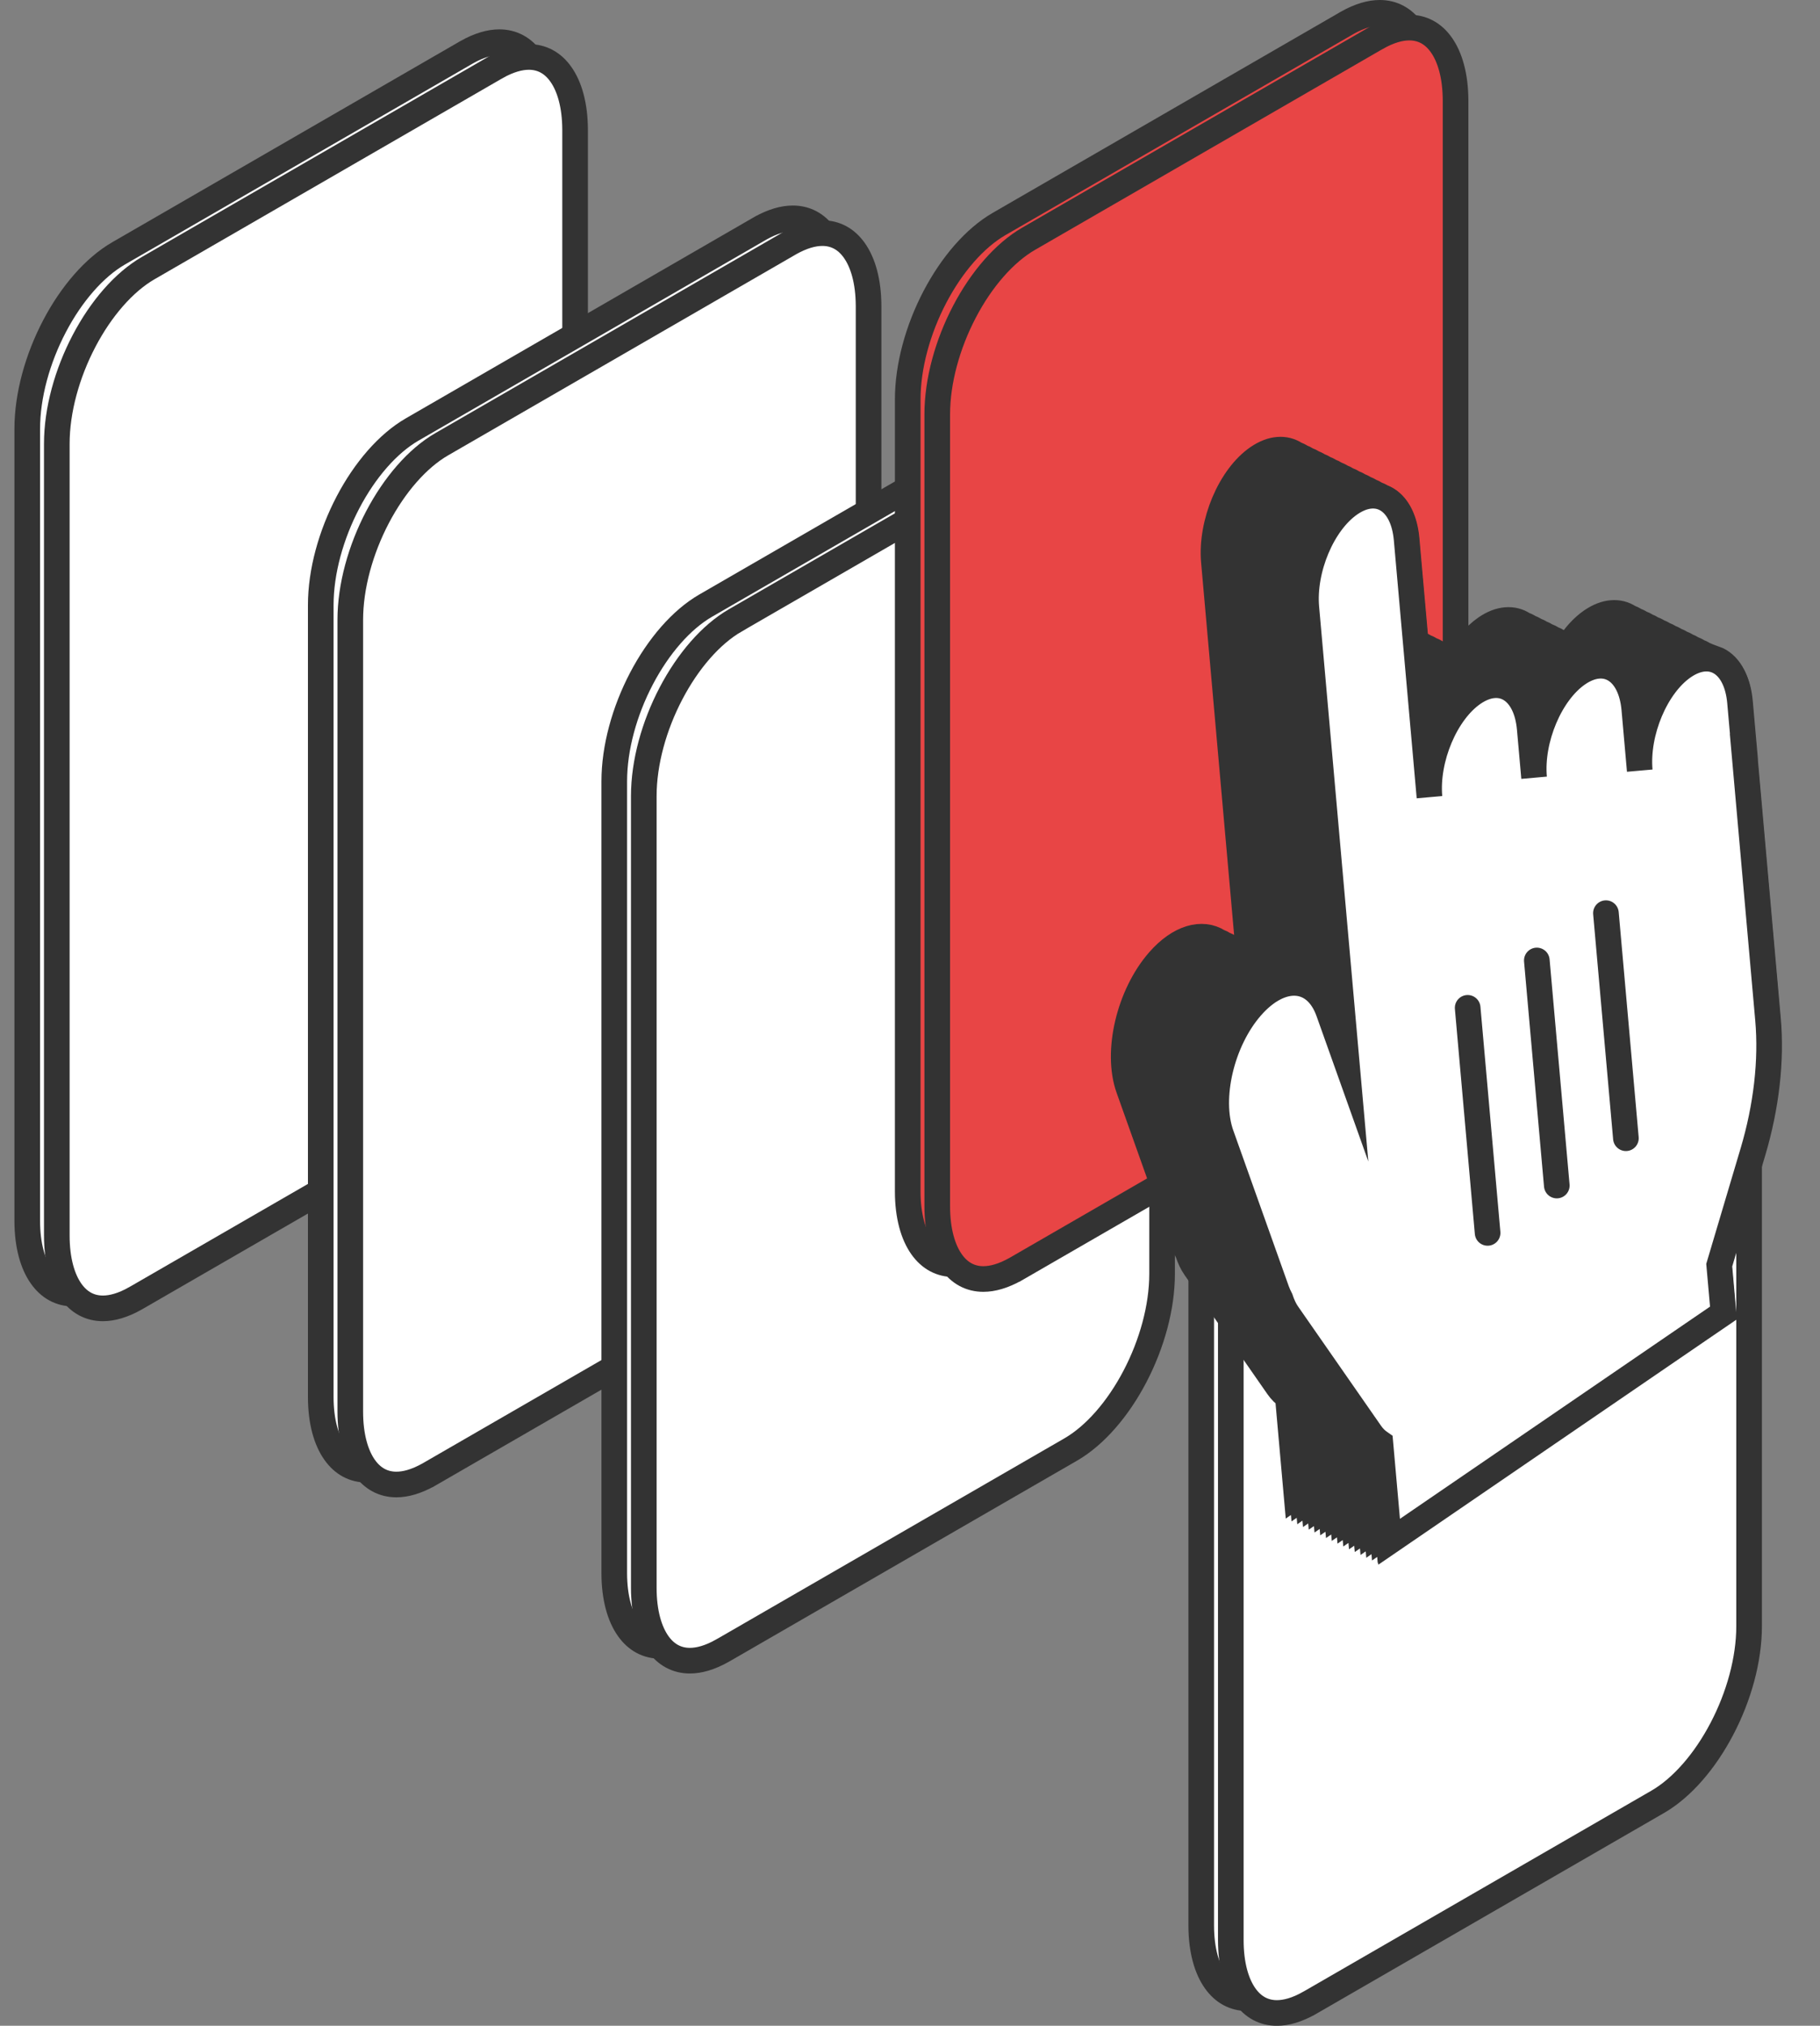 <svg width="71" height="79" viewBox="0 0 71 79" fill="none" xmlns="http://www.w3.org/2000/svg">
<rect x="0" y="0" width="71" height="79" fill="#808080" stroke="none"/>
<path d="M18.208 2.036C18.209 2.035 18.21 2.035 18.211 2.034C18.698 1.76 19.12 1.645 19.478 1.645C19.981 1.645 20.409 1.869 20.728 2.32C21.057 2.785 21.28 3.51 21.283 4.487C21.283 4.488 21.283 4.488 21.283 4.488L21.283 35.362C21.283 36.67 20.881 38.108 20.221 39.367C19.559 40.631 18.663 41.665 17.718 42.211L4.132 50.056C4.131 50.056 4.13 50.057 4.13 50.057C3.642 50.331 3.22 50.447 2.862 50.447C2.359 50.447 1.932 50.222 1.614 49.771C1.285 49.307 1.063 48.582 1.063 47.605V16.73C1.063 15.421 1.465 13.984 2.125 12.724C2.787 11.46 3.683 10.426 4.628 9.88C4.628 9.88 4.628 9.88 4.628 9.88L18.208 2.036Z" fill="white" stroke="#333333"/>
<path d="M19.361 2.612C19.361 2.611 19.362 2.611 19.363 2.611C19.85 2.336 20.272 2.221 20.631 2.221C21.134 2.221 21.561 2.445 21.88 2.897C22.209 3.362 22.432 4.086 22.435 5.063C22.435 5.064 22.435 5.064 22.435 5.064L22.435 35.938C22.435 37.246 22.034 38.684 21.374 39.944C20.711 41.208 19.815 42.242 18.871 42.788L5.284 50.632C5.284 50.632 5.283 50.633 5.282 50.633C4.795 50.908 4.373 51.023 4.015 51.023C3.511 51.023 3.084 50.798 2.766 50.348C2.438 49.883 2.216 49.158 2.216 48.181V17.306C2.216 15.998 2.617 14.56 3.277 13.3C3.939 12.036 4.835 11.002 5.78 10.456C5.78 10.456 5.78 10.456 5.78 10.456L19.361 2.612Z" fill="white" stroke="#333333"/>
<path d="M29.658 8.905C29.658 8.905 29.659 8.905 29.66 8.904C30.147 8.63 30.569 8.515 30.927 8.515C31.431 8.515 31.858 8.739 32.177 9.19C32.506 9.655 32.729 10.38 32.732 11.357C32.732 11.357 32.732 11.357 32.732 11.358L32.732 42.231C32.732 43.54 32.331 44.977 31.671 46.237C31.008 47.501 30.112 48.535 29.168 49.081L15.581 56.925C15.58 56.926 15.58 56.926 15.579 56.927C15.092 57.201 14.67 57.316 14.312 57.316C13.808 57.316 13.381 57.092 13.063 56.641C12.734 56.176 12.513 55.452 12.513 54.474V23.599C12.513 22.291 12.914 20.854 13.574 19.594C14.236 18.33 15.132 17.296 16.077 16.75C16.077 16.75 16.077 16.75 16.077 16.75L29.658 8.905Z" fill="white" stroke="#333333"/>
<path d="M30.81 9.482C30.811 9.481 30.811 9.481 30.812 9.48C31.3 9.206 31.721 9.091 32.08 9.091C32.583 9.091 33.01 9.315 33.329 9.766C33.658 10.231 33.881 10.956 33.884 11.933C33.884 11.933 33.884 11.934 33.884 11.934L33.884 42.808C33.884 44.116 33.483 45.553 32.823 46.813C32.161 48.077 31.265 49.111 30.32 49.657L16.733 57.502C16.733 57.502 16.732 57.502 16.731 57.503C16.244 57.777 15.822 57.892 15.464 57.892C14.96 57.892 14.534 57.668 14.215 57.217C13.887 56.752 13.665 56.028 13.665 55.051V24.175C13.665 22.867 14.066 21.43 14.726 20.17C15.389 18.906 16.285 17.872 17.229 17.326C17.229 17.326 17.229 17.326 17.229 17.326L30.81 9.482Z" fill="white" stroke="#333333"/>
<path d="M41.108 15.775C41.109 15.775 41.109 15.774 41.11 15.774C41.597 15.499 42.019 15.384 42.377 15.384C42.881 15.384 43.308 15.608 43.627 16.06C43.956 16.525 44.179 17.249 44.182 18.227C44.182 18.227 44.182 18.227 44.182 18.227L44.182 49.101C44.182 50.409 43.781 51.847 43.121 53.107C42.458 54.37 41.562 55.405 40.618 55.951L27.031 63.795C27.031 63.795 27.03 63.796 27.029 63.796C26.542 64.071 26.12 64.186 25.762 64.186C25.258 64.186 24.831 63.961 24.513 63.511C24.185 63.046 23.963 62.322 23.963 61.344V30.469C23.963 29.161 24.364 27.723 25.024 26.463C25.686 25.2 26.582 24.166 27.527 23.619C27.527 23.619 27.527 23.619 27.527 23.619L41.108 15.775Z" fill="white" stroke="#333333"/>
<path d="M42.26 16.351C42.261 16.351 42.262 16.35 42.262 16.35C42.75 16.076 43.172 15.96 43.53 15.96C44.033 15.96 44.46 16.185 44.78 16.636C45.109 17.101 45.332 17.825 45.334 18.803C45.334 18.803 45.334 18.803 45.334 18.803L45.334 49.677C45.334 50.986 44.933 52.423 44.273 53.683C43.611 54.947 42.715 55.981 41.77 56.527L28.184 64.371C28.183 64.372 28.182 64.372 28.181 64.372C27.694 64.647 27.272 64.762 26.914 64.762C26.411 64.762 25.984 64.538 25.665 64.087C25.337 63.622 25.115 62.898 25.115 61.92V31.045C25.115 29.737 25.516 28.299 26.177 27.04C26.839 25.776 27.735 24.742 28.679 24.196C28.679 24.195 28.68 24.195 28.68 24.195L42.26 16.351Z" fill="white" stroke="#333333"/>
<path d="M52.556 0.891C52.557 0.89 52.557 0.89 52.558 0.889C53.046 0.615 53.468 0.5 53.826 0.5C54.329 0.5 54.756 0.724 55.075 1.175C55.405 1.64 55.627 2.365 55.63 3.342C55.63 3.343 55.63 3.343 55.63 3.343L55.63 34.217C55.63 35.525 55.229 36.963 54.569 38.222C53.907 39.486 53.011 40.52 52.066 41.066L38.48 48.911C38.479 48.911 38.478 48.912 38.477 48.912C37.99 49.186 37.568 49.301 37.21 49.301C36.707 49.301 36.28 49.077 35.961 48.626C35.633 48.162 35.411 47.437 35.411 46.46V15.585C35.411 14.276 35.812 12.839 36.472 11.579C37.135 10.315 38.031 9.281 38.975 8.735C38.975 8.735 38.975 8.735 38.975 8.735L52.556 0.891Z" fill="#E84545" stroke="#333333"/>
<path d="M53.708 1.467C53.709 1.466 53.71 1.466 53.711 1.466C54.198 1.191 54.62 1.076 54.978 1.076C55.481 1.076 55.909 1.3 56.228 1.752C56.557 2.217 56.78 2.941 56.783 3.918C56.783 3.919 56.783 3.919 56.783 3.919L56.783 34.793C56.783 36.101 56.382 37.539 55.721 38.798C55.059 40.062 54.163 41.096 53.218 41.643L39.632 49.487C39.631 49.487 39.63 49.488 39.63 49.488C39.142 49.763 38.721 49.878 38.362 49.878C37.859 49.878 37.432 49.653 37.114 49.203C36.785 48.738 36.563 48.014 36.563 47.036V16.161C36.563 14.853 36.965 13.415 37.625 12.155C38.287 10.891 39.183 9.857 40.128 9.311C40.128 9.311 40.128 9.311 40.128 9.311L53.708 1.467Z" fill="#E84545" stroke="#333333"/>
<path d="M64.006 29.514C64.007 29.513 64.008 29.513 64.008 29.512C64.496 29.238 64.918 29.123 65.276 29.123C65.779 29.123 66.206 29.347 66.526 29.798C66.855 30.264 67.078 30.988 67.081 31.965C67.081 31.966 67.081 31.966 67.081 31.966L67.081 62.84C67.081 64.148 66.679 65.586 66.019 66.845C65.357 68.109 64.461 69.143 63.516 69.689L49.93 77.534C49.929 77.534 49.928 77.535 49.928 77.535C49.44 77.809 49.018 77.924 48.66 77.924C48.157 77.924 47.73 77.7 47.411 77.249C47.083 76.785 46.861 76.06 46.861 75.083V44.208C46.861 42.899 47.263 41.462 47.923 40.202C48.585 38.938 49.481 37.904 50.425 37.358C50.425 37.358 50.426 37.358 50.426 37.358L64.006 29.514Z" fill="white" stroke="#333333"/>
<path d="M65.16 30.09C65.16 30.09 65.161 30.089 65.162 30.089C65.649 29.814 66.071 29.699 66.429 29.699C66.933 29.699 67.36 29.924 67.679 30.375C68.008 30.84 68.231 31.564 68.234 32.541C68.234 32.542 68.234 32.542 68.234 32.542L68.234 63.416C68.234 64.724 67.833 66.162 67.172 67.421C66.51 68.686 65.614 69.72 64.67 70.266L51.083 78.11C51.082 78.11 51.082 78.111 51.081 78.111C50.593 78.386 50.172 78.501 49.813 78.501C49.31 78.501 48.883 78.276 48.565 77.826C48.236 77.361 48.015 76.636 48.015 75.659V44.784C48.015 43.476 48.416 42.038 49.076 40.778C49.738 39.514 50.634 38.48 51.579 37.934C51.579 37.934 51.579 37.934 51.579 37.934L65.16 30.09Z" fill="white" stroke="#333333"/>
<path d="M66.929 25.748C66.859 25.701 66.782 25.665 66.704 25.637C66.634 25.59 66.558 25.554 66.48 25.525C66.41 25.479 66.333 25.442 66.255 25.414C66.185 25.367 66.109 25.331 66.031 25.302C65.961 25.256 65.884 25.22 65.806 25.191C65.736 25.144 65.66 25.108 65.581 25.08C65.511 25.033 65.435 24.997 65.357 24.968C65.287 24.921 65.21 24.885 65.132 24.857C65.062 24.81 64.986 24.774 64.907 24.745C64.838 24.698 64.761 24.662 64.683 24.634C64.613 24.587 64.537 24.551 64.458 24.523C64.388 24.476 64.312 24.439 64.234 24.411C64.164 24.364 64.088 24.328 64.009 24.3C63.939 24.253 63.863 24.217 63.785 24.188C63.715 24.141 63.638 24.105 63.56 24.077C63.16 23.814 62.637 23.838 62.089 24.212C61.744 24.448 61.431 24.796 61.17 25.208C61.117 25.178 61.061 25.152 61.006 25.132C60.937 25.085 60.86 25.049 60.782 25.02C60.712 24.974 60.636 24.937 60.557 24.909C60.487 24.862 60.411 24.826 60.333 24.797C60.263 24.751 60.186 24.715 60.108 24.686C60.038 24.639 59.962 24.603 59.883 24.575C59.814 24.528 59.737 24.492 59.659 24.463C59.589 24.416 59.513 24.38 59.434 24.352C59.035 24.089 58.511 24.113 57.964 24.487C57.523 24.789 57.134 25.273 56.838 25.84C56.793 25.816 56.746 25.795 56.699 25.777C56.629 25.73 56.553 25.694 56.474 25.665C56.404 25.618 56.328 25.582 56.25 25.554C56.18 25.507 56.103 25.471 56.025 25.442C55.955 25.395 55.879 25.359 55.8 25.331C55.731 25.284 55.654 25.248 55.576 25.22C55.506 25.173 55.43 25.137 55.351 25.108C55.306 25.079 55.261 25.053 55.213 25.032L54.857 21.012C54.779 20.137 54.413 19.566 53.909 19.381C53.839 19.334 53.762 19.298 53.684 19.27C53.614 19.223 53.538 19.186 53.459 19.158C53.39 19.111 53.313 19.075 53.235 19.047C53.165 19 53.089 18.964 53.01 18.935C52.941 18.888 52.864 18.852 52.786 18.824C52.716 18.777 52.639 18.741 52.561 18.712C52.491 18.666 52.415 18.629 52.337 18.601C52.267 18.554 52.19 18.518 52.112 18.489C52.042 18.443 51.966 18.407 51.887 18.378C51.818 18.331 51.741 18.295 51.663 18.267C51.593 18.22 51.517 18.184 51.438 18.155C51.368 18.108 51.292 18.072 51.214 18.044C51.144 17.997 51.067 17.961 50.989 17.932C50.919 17.886 50.843 17.849 50.764 17.821C50.695 17.774 50.618 17.738 50.54 17.709C50.14 17.447 49.617 17.471 49.069 17.845C47.99 18.582 47.222 20.401 47.355 21.902L48.721 37.303C48.7 37.294 48.682 37.286 48.661 37.278C48.589 37.231 48.515 37.197 48.437 37.166C48.364 37.12 48.29 37.086 48.212 37.055C48.14 37.008 48.066 36.974 47.987 36.944C47.915 36.897 47.841 36.863 47.763 36.832C47.69 36.785 47.617 36.752 47.538 36.721C46.896 36.313 46.005 36.553 45.205 37.468C44.049 38.791 43.522 41.017 44.03 42.445L46.196 48.527C46.239 48.647 46.289 48.751 46.341 48.853C46.413 49.071 46.504 49.27 46.623 49.439L49.854 54.083C49.967 54.247 50.099 54.372 50.239 54.468L50.581 58.323L50.783 58.184L50.805 58.432L51.008 58.292L51.03 58.541L51.232 58.401L51.254 58.65L51.456 58.51L51.478 58.758L51.681 58.619L51.703 58.867L51.905 58.728L51.927 58.976L52.129 58.837L52.151 59.085L52.354 58.946L52.376 59.194L52.578 59.055L52.6 59.303L52.803 59.164L52.825 59.412L53.027 59.273L53.049 59.521L53.251 59.382L53.273 59.63L53.476 59.491L53.498 59.739L53.7 59.599L53.722 59.848L53.924 59.708L53.946 59.957L54.149 59.817L54.171 60.066L66.309 51.762L67.214 51.144L67.048 49.279L68.364 44.858C68.889 43.094 69.094 41.298 68.952 39.699L67.854 27.318C67.776 26.443 67.41 25.872 66.906 25.687L66.929 25.748Z" fill="#333333" stroke="#333333" stroke-miterlimit="10"/>
<path d="M68.034 29.124L67.879 27.379C67.746 25.876 66.764 25.258 65.682 25.996C64.603 26.733 63.835 28.552 63.968 30.053L63.756 27.657C63.623 26.153 62.641 25.535 61.559 26.273C60.481 27.01 59.712 28.829 59.846 30.33L59.676 28.415C59.542 26.912 58.56 26.294 57.479 27.031C56.4 27.769 55.632 29.587 55.765 31.088L54.873 21.026C54.739 19.522 53.757 18.905 52.676 19.642C51.595 20.38 50.829 22.198 50.962 23.699L52.536 41.438L51.83 39.457C51.322 38.032 49.973 37.947 48.815 39.27C47.659 40.593 47.132 42.819 47.639 44.247L49.806 50.329C49.849 50.449 49.899 50.553 49.951 50.655C50.023 50.873 50.114 51.072 50.233 51.241L53.464 55.885C53.577 56.049 53.709 56.174 53.849 56.27L54.191 60.125L66.329 51.821L67.234 51.203L67.069 49.338L68.384 44.918C68.909 43.153 69.114 41.357 68.972 39.758L68.029 29.124L68.034 29.124Z" fill="white" stroke="#333333" stroke-miterlimit="10"/>
<path d="M57.255 39.303L58.033 48.08" stroke="#333333" stroke-linecap="round" stroke-linejoin="round"/>
<path d="M59.953 37.456L60.732 46.233" stroke="#333333" stroke-linecap="round" stroke-linejoin="round"/>
<path d="M62.649 35.611L63.428 44.388" stroke="#333333" stroke-linecap="round" stroke-linejoin="round"/>
</svg>
